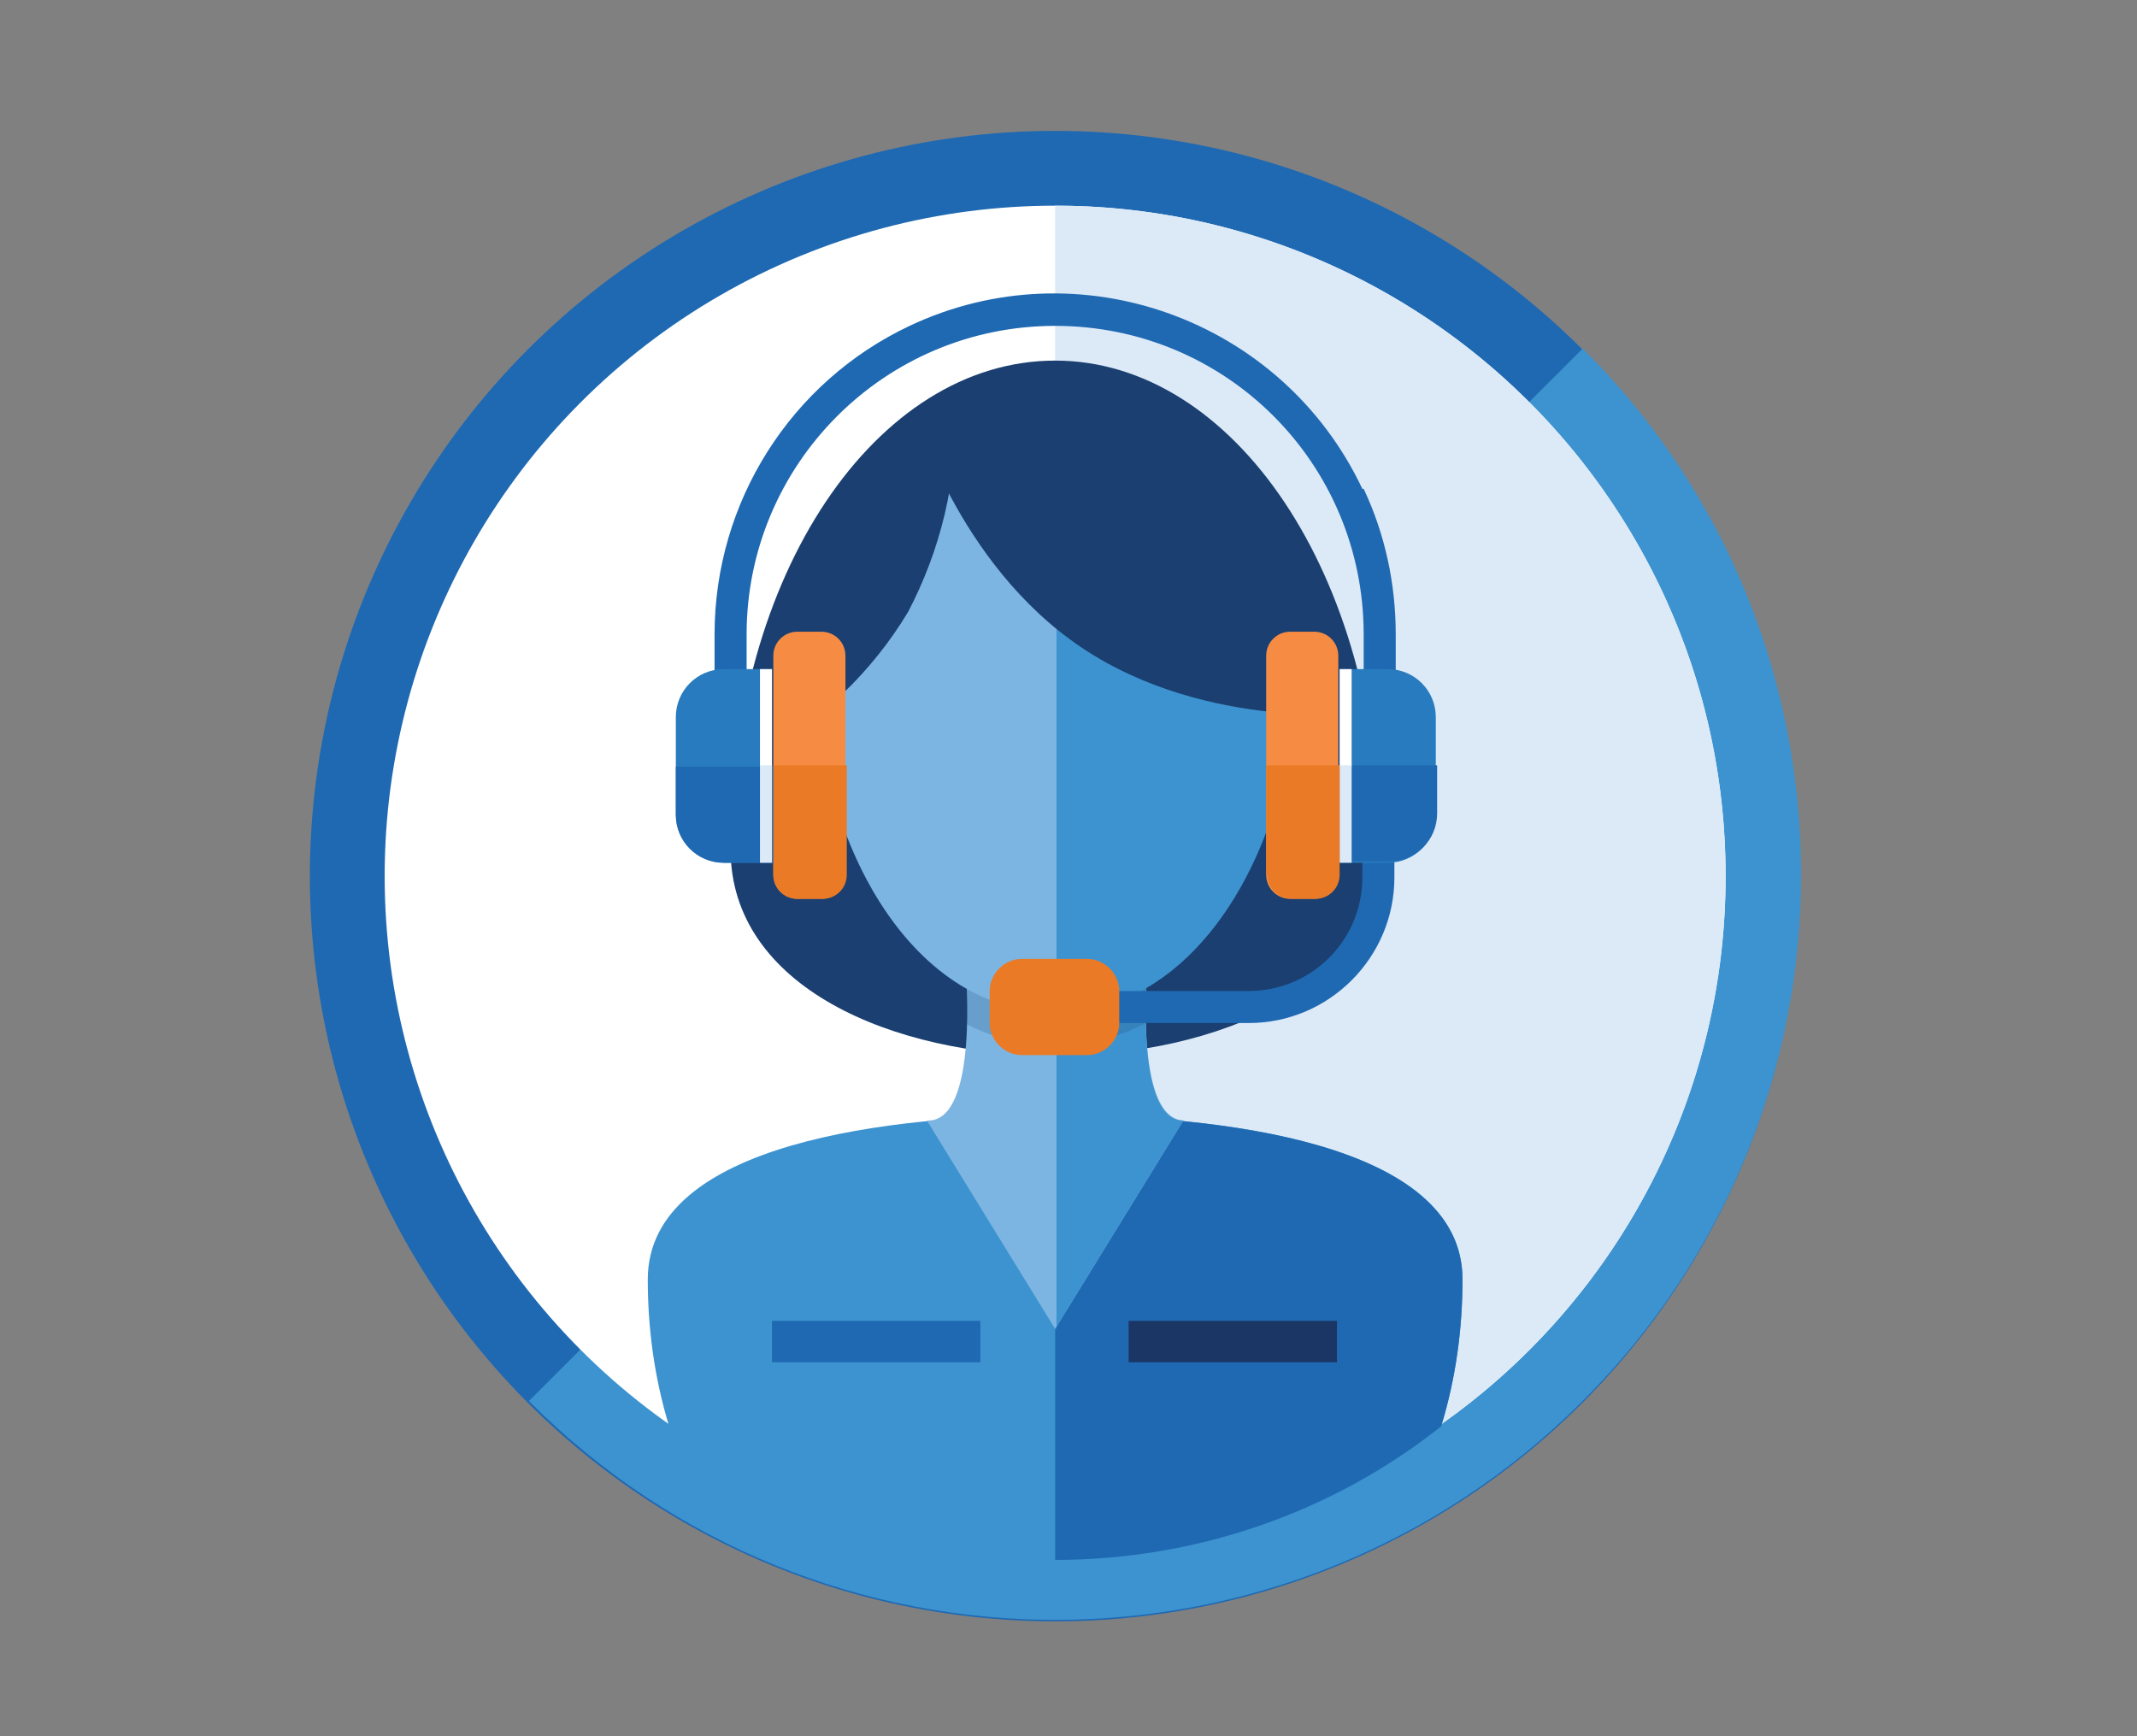 <?xml version="1.0" encoding="UTF-8"?>
<svg id="Layer_1" xmlns="http://www.w3.org/2000/svg" version="1.1" viewBox="0 0 160 130">
  <rect x="0" y="0" width="160" height="130" fill="#808080" stroke="none"/>
  <!-- Generator: Adobe Illustrator 29.4.0, SVG Export Plug-In . SVG Version: 2.1.0 Build 152)  -->
  <defs>
    <style>
      .st0 {
        fill: #dceaf8;
      }

      .st1 {
        fill: #1f69b2;
      }

      .st2 {
        fill: #ea7a25;
      }

      .st3 {
        fill: #f68c44;
      }

      .st4 {
        fill: #1a3f70;
      }

      .st5 {
        fill: #7cb5e2;
      }

      .st6 {
        fill: #fff;
      }

      .st7 {
        fill: #287bbe;
      }

      .st8 {
        fill: #3d93d0;
      }

      .st9 {
        opacity: .2;
      }

      .st10 {
        fill: #1b3665;
      }
    </style>
  </defs>
  <circle id="Ellipse_248" class="st1" cx="79" cy="65.6" r="55.8"/>
  <path id="Path_807" class="st8" d="M118.5,26.1c21.8,21.7,21.8,57,0,78.8h0c-21.8,21.8-57.1,21.9-78.9,0L118.5,26.1Z"/>
  <circle id="Ellipse_249" class="st6" cx="79" cy="65.6" r="50.2"/>
  <path id="Path_808" class="st0" d="M79,15.4c27.7,0,50.2,22.5,50.2,50.2s-22.5,50.2-50.2,50.2V15.4Z"/>
  <g>
    <g id="Group_3855">
      <path id="Path_1425" class="st8" d="M79,83.5c-12.1,0-30.5,2-30.5,12.3,0,3.7.5,7.4,1.6,11,17,13.3,40.8,13.3,57.8,0,1.1-3.6,1.6-7.3,1.6-11,0-10.3-18.4-12.3-30.5-12.3Z"/>
      <path id="Path_1426" class="st1" d="M79,83.5v33.3c10.5,0,20.7-3.5,28.9-10,1.1-3.6,1.6-7.3,1.6-11,0-10.3-18.4-12.3-30.5-12.3Z"/>
      <path id="Path_1427" class="st4" d="M103.3,63.6c0,20.6-48.6,20.6-48.6,0s10.9-36.6,24.3-36.6,24.3,16.1,24.3,36.6Z"/>
      <g id="Group_3757">
        <path id="Path_1428" class="st5" d="M85.9,72.6l-6.8.6-6.8-.6s1,11.3-2.8,11.3h19.2c-3.8,0-2.8-11.3-2.8-11.3Z"/>
        <path id="Path_1429" class="st5" d="M79,75.8c11.2,0,17.8-13.6,17.8-24.8s-6.6-18.3-17.8-18.3-17.8,7.1-17.8,18.3,6.6,24.8,17.8,24.8Z"/>
        <path id="Path_1430" class="st5" d="M79,99.5l-9.6-15.6h19.2l-9.6,15.6Z"/>
      </g>
      <path id="Path_1431" class="st8" d="M79,99.5l9.6-15.6c-2.9,0-2.9-6.9-2.8-9.9,7.1-4.1,11.1-14.3,11.1-23s-6.6-18.4-17.8-18.4v66.9h0Z"/>
      <path id="Path_1432" class="st4" d="M102.4,53.4s-12,1.4-21.4-4.9-12.6-17.9-12.6-17.9c0,0,12-1.4,21.4,4.9,9.5,6.3,12.6,17.9,12.6,17.9Z"/>
      <g id="Group_3758">
        <path id="Path_1433" class="st5" d="M62.7,61.4c-1.2.2-2.6-1.9-2.9-4.1-.4-2.3.4-3.8,1.6-4l1.3,8.1Z"/>
        <path id="Path_1434" class="st8" d="M95.3,61.4c1.2.2,2.6-1.9,2.9-4.1.4-2.3-.4-3.8-1.6-4l-1.3,8.1Z"/>
      </g>
      <path id="Path_1435" class="st4" d="M71.5,30.8c.2,5.2-1.1,10.4-3.5,15-2.7,4.5-6.5,8.1-11,10.7-.2-5.2,1.1-10.4,3.5-15,2.7-4.5,6.5-8.1,11-10.7Z"/>
      <rect id="Rectangle_1686" class="st10" x="84.5" y="98.9" width="15.6" height="3.1"/>
      <rect id="Rectangle_1687" class="st1" x="57.8" y="98.9" width="15.6" height="3.1"/>
      <g id="Group_3761" class="st9">
        <path id="Path_1438" class="st4" d="M72.2,76.6c2.1,1.1,4.4,1.7,6.8,1.7,2.4,0,4.7-.6,6.8-1.7,0-.9,0-1.8,0-2.6-4.2,2.4-9.3,2.4-13.5,0,0,.9,0,1.8,0,2.6Z"/>
      </g>
    </g>
    <path id="Path_1115" class="st1" d="M93.5,76.6h-14.6v-2.4h14.6c4.7,0,8.5-3.8,8.5-8.5v-7.3h2.4v7.3c0,6-4.9,10.9-10.9,10.9Z"/>
    <g id="Group_2980">
      <path id="Path_1116" class="st1" d="M102,36.6c-6-12.7-21.2-18.2-33.9-12.2-8.9,4.2-14.6,13.2-14.6,23.1v8.5h2.4v-8.5c0-12.7,10.3-23.1,23.1-23.1s23.1,10.3,23.1,23.1v8.5h2.4v-8.5c0-3.8-.8-7.5-2.4-10.9Z"/>
    </g>
    <path id="Path_1123" class="st2" d="M74.1,76.6v-2.4c0-1.3,1.1-2.4,2.4-2.4h4.9c1.3,0,2.4,1.1,2.4,2.4v2.4c0,1.3-1.1,2.4-2.4,2.4h-4.9c-1.3,0-2.4-1.1-2.4-2.4Z"/>
    <g>
      <path id="Path_1117" class="st7" d="M57.8,64.6h-3.6c-2,0-3.6-1.6-3.6-3.6v-7.3c0-2,1.6-3.6,3.6-3.6h3.6v14.6Z"/>
      <path id="Path_1119" class="st3" d="M61.5,67.3h-1.8c-1,0-1.8-.8-1.8-1.8v-16.4c0-1,.8-1.8,1.8-1.8h1.8c1,0,1.8.8,1.8,1.8v16.4c0,1-.8,1.8-1.8,1.8Z"/>
      <path id="Path_1121" class="st1" d="M57.8,64.6h-3.6c-2,0-3.6-1.6-3.6-3.6v-3.6h7.3v7.3Z"/>
      <rect id="Rectangle_1580" class="st6" x="56.9" y="50.1" width=".9" height="7.3"/>
      <rect id="Rectangle_1581" class="st0" x="56.9" y="57.3" width=".9" height="7.3"/>
      <path id="Path_1125" class="st2" d="M61.5,67.3h-1.8c-1,0-1.8-.8-1.8-1.8v-8.2h5.5v8.2c0,1-.8,1.8-1.8,1.8Z"/>
    </g>
    <g>
      <path id="Path_11171" data-name="Path_1117" class="st7" d="M100.3,50.1h3.6c2,0,3.6,1.6,3.6,3.6v7.3c0,2-1.6,3.6-3.6,3.6h-3.6v-14.6Z"/>
      <path id="Path_11191" data-name="Path_1119" class="st3" d="M94.8,65.5v-16.4c0-1,.8-1.8,1.8-1.8h1.8c1,0,1.8.8,1.8,1.8v16.4c0,1-.8,1.8-1.8,1.8h-1.8c-1,0-1.8-.8-1.8-1.8Z"/>
      <path id="Path_11211" data-name="Path_1121" class="st1" d="M100.3,57.3h7.3v3.6c0,2-1.6,3.6-3.6,3.6h-3.6v-7.3h0Z"/>
      <rect id="Rectangle_15801" data-name="Rectangle_1580" class="st6" x="100.3" y="50.1" width=".9" height="7.3"/>
      <rect id="Rectangle_15811" data-name="Rectangle_1581" class="st0" x="100.3" y="57.3" width=".9" height="7.3"/>
      <path id="Path_11251" data-name="Path_1125" class="st2" d="M94.8,65.5v-8.2h5.5v8.2c0,1-.8,1.8-1.8,1.8h-1.8c-1,0-1.8-.8-1.8-1.8Z"/>
    </g>
  </g>
</svg>